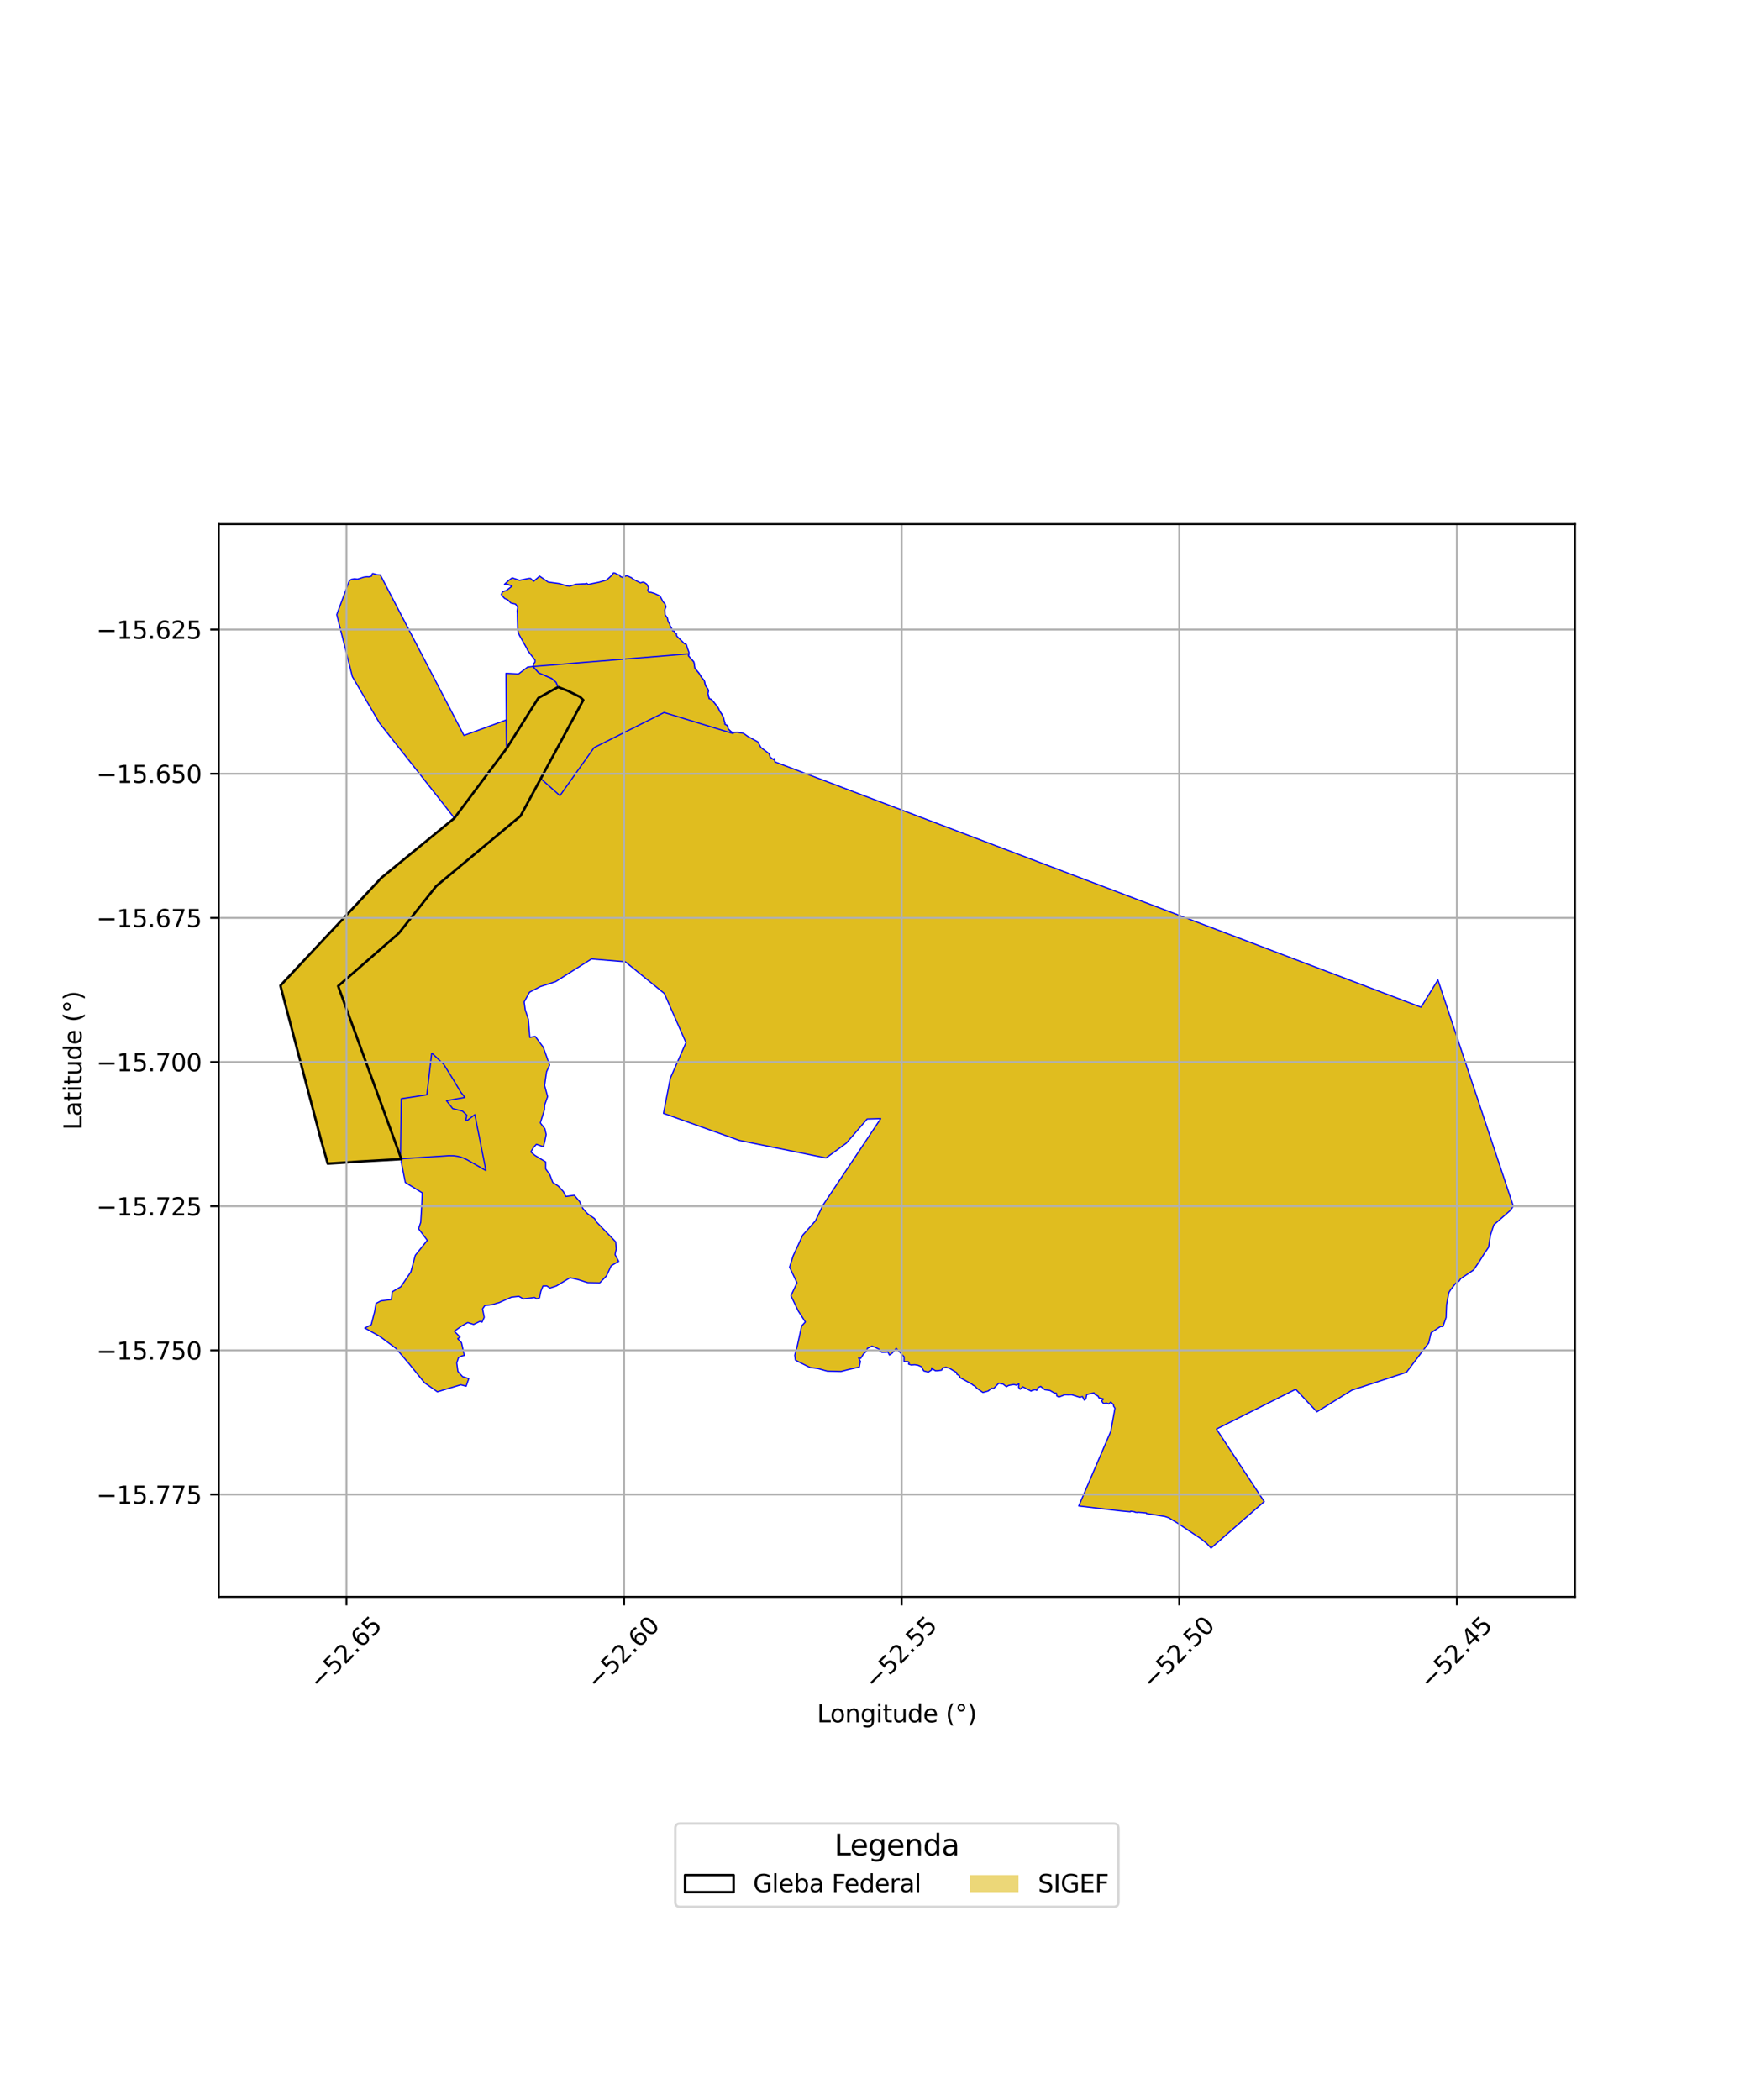 <?xml version="1.0" encoding="utf-8" standalone="no"?>
<!DOCTYPE svg PUBLIC "-//W3C//DTD SVG 1.1//EN"
  "http://www.w3.org/Graphics/SVG/1.1/DTD/svg11.dtd">
<svg xmlns:xlink="http://www.w3.org/1999/xlink" width="720pt" height="864pt" viewBox="0 0 720 864" xmlns="http://www.w3.org/2000/svg" version="1.1">
 <defs>
  <style type="text/css">*{stroke-linejoin: round; stroke-linecap: butt}</style>
 </defs>
 <g id="figure_1">
  <g id="patch_1">
   <path d="M 0 864 
L 720 864 
L 720 0 
L 0 0 
z
" style="fill: #ffffff"/>
  </g>
  <g id="axes_1">
   <g id="patch_2">
    <path d="M 90 656.996 
L 648 656.996 
L 648 215.644 
L 90 215.644 
z
" style="fill: #ffffff"/>
   </g>
   <g id="PatchCollection_1">
    <path d="M 153.228 235.91 
L 155.177 236.485 
L 156.487 236.564 
L 190.883 302.585 
L 208.333 296.199 
L 208.436 307.917 
L 186.951 336.597 
L 180.914 328.873 
L 156.224 297.61 
L 144.972 278.39 
L 138.558 252.88 
L 143.727 238.893 
L 144.62 238.348 
L 145.846 238.15 
L 147.119 238.289 
L 149.697 237.45 
L 151.038 237.291 
L 151.674 237.358 
L 152.851 237.039 
L 153.228 235.91 
" clip-path="url(#p301a722b97)" style="fill: #e0bd1f; stroke: #0000ff; stroke-width: 0.5"/>
    <path d="M 252.791 235.705 
L 254.48 236.54 
L 254.941 236.586 
L 255.192 237.193 
L 256.07 237.522 
L 257.95 236.835 
L 258.982 237.336 
L 259.73 237.656 
L 260.655 238.371 
L 263.505 239.822 
L 264.484 239.498 
L 265.045 239.623 
L 266.081 240.332 
L 266.92 241.932 
L 266.483 242.683 
L 266.897 243.664 
L 267.868 243.719 
L 269.268 244.153 
L 271.52 245.199 
L 272.405 246.839 
L 272.699 247.453 
L 273.619 248.471 
L 273.986 249.668 
L 273.495 250.92 
L 273.662 252.956 
L 274.562 254.189 
L 274.838 255.445 
L 275.066 256.029 
L 275.525 256.638 
L 275.681 257.362 
L 276.053 258.018 
L 276.641 259.126 
L 276.709 259.515 
L 277.463 259.714 
L 277.641 260.336 
L 278.357 260.797 
L 278.314 261.461 
L 278.62 261.902 
L 280.794 264.008 
L 281.511 264.769 
L 282.364 265.102 
L 282.936 266.969 
L 283.497 268.486 
L 283.442 269.166 
L 283.212 269.814 
L 284.517 271.271 
L 284.725 271.522 
L 285.456 272.36 
L 285.668 273.465 
L 285.869 274.938 
L 287.625 277.054 
L 288.599 278.693 
L 289.766 280.049 
L 290.034 281.295 
L 290.299 282.155 
L 291.258 283.582 
L 291.461 284.128 
L 291.231 285.337 
L 291.758 287.465 
L 292.602 287.717 
L 293.39 288.556 
L 294.641 290.127 
L 295.474 291.256 
L 296.123 292.665 
L 296.91 293.784 
L 297.424 294.794 
L 297.53 294.976 
L 297.838 295.973 
L 297.975 296.756 
L 298.219 297.203 
L 298.19 297.952 
L 299.098 298.456 
L 299.467 298.989 
L 299.614 299.909 
L 300.062 300.345 
L 301.321 301.412 
L 303.237 301.257 
L 305.842 301.689 
L 307.693 303 
L 311.825 305.258 
L 313.026 307.5 
L 313.88 308.154 
L 316.497 310.135 
L 316.827 311.478 
L 318.313 312.549 
L 318.557 312.076 
L 318.851 313.469 
L 584.661 414.387 
L 591.602 403.163 
L 622.636 496.292 
L 621.212 498.157 
L 614.619 503.901 
L 613.232 508.089 
L 612.459 513.139 
L 610.598 515.862 
L 608.661 518.998 
L 606.269 522.503 
L 600.967 526.079 
L 600.323 527.043 
L 598.924 527.952 
L 596.772 530.73 
L 596.103 531.789 
L 595.184 536.703 
L 594.95 542.094 
L 593.66 545.781 
L 592.641 545.76 
L 588.779 548.348 
L 587.809 552.541 
L 578.647 564.624 
L 556.168 571.978 
L 541.814 580.867 
L 533.092 571.592 
L 500.485 587.959 
L 520.138 617.806 
L 498.257 636.935 
L 496.559 635.093 
L 494.332 633.251 
L 491.836 631.572 
L 489.602 630.076 
L 486.99 628.338 
L 484.734 626.817 
L 481.147 624.641 
L 480.777 624.426 
L 479.297 623.935 
L 475.442 623.302 
L 472.027 622.788 
L 471.72 622.757 
L 471.624 622.463 
L 468.103 622.165 
L 468.038 622.288 
L 466.977 622.181 
L 466.925 622.03 
L 465.178 621.757 
L 465.042 622.009 
L 461.329 621.663 
L 443.831 619.605 
L 457.026 588.864 
L 458.729 579.364 
L 458.148 578.491 
L 458.088 577.876 
L 457 576.851 
L 456.159 577.614 
L 455.385 577.276 
L 453.957 577.402 
L 453.209 576.372 
L 454.002 575.586 
L 452.103 575.104 
L 451.814 574.399 
L 450.547 573.761 
L 450.101 573.067 
L 447.319 573.712 
L 447.118 573.832 
L 446.74 575.598 
L 446.083 576.038 
L 445.377 574.597 
L 444.224 574.88 
L 441.001 573.851 
L 439.351 573.863 
L 438.05 573.848 
L 435.662 574.794 
L 434.793 574.311 
L 434.681 573.243 
L 433.777 573.11 
L 432.021 572.082 
L 429.88 571.774 
L 428.283 570.507 
L 428.221 570.397 
L 427.114 570.868 
L 426.546 572.024 
L 425.891 571.744 
L 424.702 572.043 
L 424.221 572.319 
L 420.765 570.574 
L 420.735 570.644 
L 419.706 571.582 
L 419.078 570.769 
L 419.219 569.327 
L 418.158 569.89 
L 417.152 569.639 
L 415.77 569.847 
L 414.926 570.034 
L 414.063 570.531 
L 412.7 569.447 
L 410.885 569.121 
L 408.769 571.318 
L 407.987 571.166 
L 406.564 572.295 
L 404.398 572.893 
L 401.861 571.133 
L 401.224 570.373 
L 400.313 569.881 
L 400.028 569.59 
L 398.454 568.715 
L 396.847 567.818 
L 394.859 566.727 
L 394.823 566.596 
L 394.813 566.086 
L 393.662 565.372 
L 393.603 564.749 
L 390.707 562.978 
L 389.202 562.54 
L 387.822 562.832 
L 387.435 563.72 
L 385.832 563.948 
L 384.874 563.973 
L 383.643 563.194 
L 383.299 562.813 
L 383.292 563.612 
L 381.925 564.536 
L 380.081 564.031 
L 379.533 563.146 
L 379.19 562.354 
L 377.717 561.709 
L 376.394 561.49 
L 374.861 561.583 
L 373.837 561.254 
L 373.818 561.057 
L 374.053 560.674 
L 373.698 560.235 
L 371.941 560.172 
L 371.955 558.196 
L 368.726 554.743 
L 367.083 556.708 
L 365.943 557.502 
L 365.287 556.177 
L 364.803 556.346 
L 362.838 556.391 
L 361.76 555.652 
L 361.806 555.153 
L 359.894 554.244 
L 358.732 553.859 
L 356.863 554.766 
L 356.351 556.068 
L 355.276 557.063 
L 354.098 558.9 
L 353.241 558.649 
L 354.018 560.159 
L 353.813 560.979 
L 353.547 562.459 
L 348.664 563.577 
L 345.991 564.268 
L 340.373 564.123 
L 336.55 563.065 
L 333.326 562.655 
L 328.588 560.302 
L 327.267 559.576 
L 326.99 557.584 
L 327.943 554.158 
L 329.815 545.528 
L 331.356 543.893 
L 328.424 539.378 
L 325.416 533.091 
L 327.913 527.79 
L 324.853 521.332 
L 326.368 516.619 
L 330.241 508.206 
L 335.506 502.267 
L 338.613 495.808 
L 362.353 460.236 
L 356.767 460.392 
L 348.223 470.311 
L 339.863 476.424 
L 304.154 469.203 
L 272.98 458.065 
L 275.777 443.645 
L 282.225 428.971 
L 273.315 408.735 
L 257.256 395.703 
L 243.345 394.544 
L 228.605 403.869 
L 222.333 405.902 
L 217.858 408.219 
L 215.651 412.211 
L 216.088 415.431 
L 217.391 419.373 
L 217.97 426.809 
L 220.213 426.403 
L 223.535 430.89 
L 226.122 438.204 
L 224.859 440.967 
L 224.071 446.606 
L 225.3 451.165 
L 224.078 454.635 
L 224.008 456.585 
L 222.301 461.995 
L 224.183 464.405 
L 224.713 466.771 
L 224.171 469.451 
L 223.572 471.788 
L 220.707 470.795 
L 219.511 472.074 
L 218.399 473.93 
L 220.088 475.369 
L 224.512 478.065 
L 224.493 480.897 
L 226.2 483.272 
L 227.434 486.507 
L 229.712 487.983 
L 231.825 490.311 
L 232.79 492.266 
L 236.276 491.771 
L 238.463 494.342 
L 239.825 497.221 
L 241.68 499.316 
L 244.612 501.361 
L 245.472 502.798 
L 251.61 509.146 
L 253.312 510.937 
L 253.549 513.899 
L 253.046 516.168 
L 254.542 518.974 
L 251.461 520.762 
L 249.512 524.951 
L 246.752 527.828 
L 241.85 527.741 
L 237.855 526.466 
L 234.564 525.688 
L 228.928 529.075 
L 226.301 529.94 
L 224.981 529.074 
L 223.386 529.108 
L 222.535 531.242 
L 221.971 533.936 
L 220.847 534.396 
L 219.936 533.824 
L 215.322 534.392 
L 213.492 533.362 
L 210.432 533.693 
L 205.325 535.943 
L 204.373 536.195 
L 203.129 536.627 
L 201.244 536.97 
L 199.52 537.085 
L 198.525 538.516 
L 199.221 541.975 
L 198.322 543.973 
L 197.476 543.644 
L 194.867 544.9 
L 192.435 544.135 
L 189.712 545.697 
L 186.947 547.723 
L 189.294 550.128 
L 188.321 550.78 
L 189.857 552.402 
L 191.029 557.676 
L 190.208 557.824 
L 188.655 558.481 
L 187.918 560.755 
L 188.391 564.256 
L 190.305 566.39 
L 192.865 567.187 
L 191.776 570.317 
L 189.59 569.747 
L 186.243 570.736 
L 179.948 572.623 
L 174.634 568.892 
L 168.422 561.219 
L 162.911 554.766 
L 156.324 549.866 
L 150.098 546.401 
L 152.75 545.039 
L 154.144 539.581 
L 154.71 536.267 
L 156.728 535.21 
L 161.017 534.643 
L 161.384 531.475 
L 164.929 529.402 
L 169.031 523.318 
L 170.88 516.455 
L 175.803 510.301 
L 172.207 505.53 
L 173.093 502.904 
L 173.501 496.086 
L 173.742 490.778 
L 166.755 486.512 
L 165.126 478.234 
L 165.149 476.899 
L 139.121 405.7 
L 164.065 383.971 
L 179.479 364.565 
L 214.168 335.708 
L 239.981 288.019 
L 238.629 286.718 
L 233.526 284.193 
L 229.62 282.666 
L 228.797 280.71 
L 226.953 279.116 
L 221.668 276.84 
L 219.293 274.218 
L 219.583 273.067 
L 220.115 272.411 
L 220.143 271.626 
L 217.677 268.381 
L 217.016 267.462 
L 216.914 267.068 
L 214.202 262.258 
L 213.408 260.777 
L 213 259.144 
L 212.906 255.551 
L 212.853 253.023 
L 212.875 252.841 
L 212.764 251.372 
L 213.01 249.858 
L 212.139 248.561 
L 210.191 248.096 
L 208.899 246.776 
L 207.621 246.214 
L 206.64 245.147 
L 206.251 244.535 
L 206.612 243.895 
L 206.704 243.461 
L 208.32 242.961 
L 210.659 241.162 
L 208.681 240.334 
L 207.521 240.421 
L 209.333 238.757 
L 210.745 237.756 
L 213.74 238.739 
L 217.556 237.98 
L 218.28 237.971 
L 219.543 239.15 
L 221.141 237.816 
L 221.983 237.027 
L 225.549 239.489 
L 230.093 240.1 
L 233.268 241.032 
L 234.378 241.175 
L 236.953 240.36 
L 240.151 240.204 
L 240.673 240.224 
L 241.362 239.996 
L 242.037 240.47 
L 243.447 240.145 
L 246.406 239.555 
L 249.429 238.662 
L 249.919 238.324 
L 251.263 237.114 
L 251.969 236.477 
L 252.358 235.73 
L 252.791 235.705 
" clip-path="url(#p301a722b97)" style="fill: #e0bd1f; stroke: #0000ff; stroke-width: 0.5"/>
    <path d="M 219.293 274.218 
L 221.668 276.84 
L 226.953 279.116 
L 228.797 280.71 
L 229.62 282.666 
L 221.507 287.158 
L 208.436 307.917 
L 208.333 296.199 
L 208.232 284.365 
L 208.169 277.033 
L 213.336 277.286 
L 217.09 274.454 
L 219.293 274.218 
" clip-path="url(#p301a722b97)" style="fill: #e0bd1f; stroke: #0000ff; stroke-width: 0.5"/>
    <path d="M 229.62 282.666 
L 233.526 284.193 
L 238.629 286.718 
L 239.981 288.019 
L 222.567 320.419 
L 208.436 307.917 
L 221.507 287.158 
L 229.62 282.666 
" clip-path="url(#p301a722b97)" style="fill: #e0bd1f; stroke: #0000ff; stroke-width: 0.5"/>
    <path d="M 283.336 269.02 
L 283.212 269.814 
L 284.517 271.271 
L 284.725 271.522 
L 285.456 272.36 
L 285.668 273.465 
L 285.869 274.938 
L 287.625 277.054 
L 288.599 278.693 
L 289.766 280.049 
L 290.034 281.295 
L 290.299 282.155 
L 291.258 283.582 
L 291.461 284.128 
L 291.231 285.337 
L 291.758 287.465 
L 292.602 287.717 
L 293.39 288.556 
L 294.641 290.127 
L 295.474 291.256 
L 296.123 292.665 
L 296.91 293.784 
L 297.424 294.794 
L 297.53 294.976 
L 297.838 295.973 
L 297.975 296.756 
L 298.219 297.203 
L 298.19 297.952 
L 299.098 298.456 
L 299.467 298.989 
L 299.614 299.909 
L 300.062 300.345 
L 300.582 300.954 
L 301.321 301.412 
L 301.731 301.379 
L 301.602 301.805 
L 273.246 293.146 
L 244.408 307.608 
L 230.377 327.355 
L 222.567 320.419 
L 239.981 288.019 
L 238.629 286.718 
L 233.526 284.193 
L 229.62 282.666 
L 228.797 280.71 
L 226.953 279.116 
L 221.668 276.84 
L 219.293 274.218 
L 283.336 269.02 
" clip-path="url(#p301a722b97)" style="fill: #e0bd1f; stroke: #0000ff; stroke-width: 0.5"/>
    <path d="M 177.622 433.232 
L 182.541 437.853 
L 186.2 443.703 
L 189.604 449.394 
L 191.292 451.512 
L 183.698 452.861 
L 186.249 456.099 
L 190.243 457.122 
L 192.048 458.796 
L 191.669 460.782 
L 192.166 461.041 
L 195.365 458.586 
L 199.939 481.625 
L 192.122 477.134 
L 190.657 476.464 
L 189.453 476.037 
L 188.195 475.72 
L 186.776 475.523 
L 184.659 475.485 
L 164.777 476.785 
L 165.104 452.043 
L 175.626 450.438 
L 177.622 433.232 
" clip-path="url(#p301a722b97)" style="fill: #e0bd1f; stroke: #0000ff; stroke-width: 0.5"/>
    <path d="M 229.62 282.666 
L 233.526 284.193 
L 238.629 286.718 
L 239.981 288.019 
L 214.168 335.708 
L 179.479 364.565 
L 164.065 383.971 
L 139.121 405.7 
L 165.149 476.899 
L 148.151 477.877 
L 141.995 478.296 
L 134.841 478.752 
L 131.939 468.474 
L 115.364 405.504 
L 156.899 361.174 
L 186.951 336.597 
L 208.436 307.917 
L 221.507 287.158 
L 229.62 282.666 
" clip-path="url(#p301a722b97)" style="fill: #e0bd1f; stroke: #0000ff; stroke-width: 0.5"/>
   </g>
   <g id="PatchCollection_2">
    <path d="M 229.62 282.666 
L 233.526 284.193 
L 238.629 286.718 
L 239.981 288.019 
L 214.168 335.708 
L 179.479 364.565 
L 164.065 383.971 
L 139.121 405.7 
L 165.149 476.899 
L 148.151 477.877 
L 141.995 478.296 
L 134.841 478.752 
L 131.939 468.474 
L 115.364 405.504 
L 156.899 361.174 
L 186.951 336.597 
L 208.436 307.917 
L 221.507 287.158 
L 229.62 282.666 
" clip-path="url(#p301a722b97)" style="fill: none; stroke: #000000"/>
   </g>
   <g id="matplotlib.axis_1">
    <g id="xtick_1">
     <g id="line2d_1">
      <path d="M 142.554 656.996 
L 142.554 215.644 
" clip-path="url(#p301a722b97)" style="fill: none; stroke: #b0b0b0; stroke-width: 0.8; stroke-linecap: square"/>
     </g>
     <g id="line2d_2">
      <defs>
       <path id="m4c940baf42" d="M 0 0 
L 0 3.5 
" style="stroke: #000000; stroke-width: 0.8"/>
      </defs>
      <g>
       <use xlink:href="#m4c940baf42" x="142.554" y="656.996" style="stroke: #000000; stroke-width: 0.8"/>
      </g>
     </g>
     <g id="text_1">
      <!-- −52.65 -->
      <g transform="translate(131.421 695.538) rotate(-45) scale(0.1 -0.1)">
       <defs>
        <path id="DejaVuSans-2212" d="M 678 2272 
L 4684 2272 
L 4684 1741 
L 678 1741 
L 678 2272 
z
" transform="scale(0.016)"/>
        <path id="DejaVuSans-35" d="M 691 4666 
L 3169 4666 
L 3169 4134 
L 1269 4134 
L 1269 2991 
Q 1406 3038 1543 3061 
Q 1681 3084 1819 3084 
Q 2600 3084 3056 2656 
Q 3513 2228 3513 1497 
Q 3513 744 3044 326 
Q 2575 -91 1722 -91 
Q 1428 -91 1123 -41 
Q 819 9 494 109 
L 494 744 
Q 775 591 1075 516 
Q 1375 441 1709 441 
Q 2250 441 2565 725 
Q 2881 1009 2881 1497 
Q 2881 1984 2565 2268 
Q 2250 2553 1709 2553 
Q 1456 2553 1204 2497 
Q 953 2441 691 2322 
L 691 4666 
z
" transform="scale(0.016)"/>
        <path id="DejaVuSans-32" d="M 1228 531 
L 3431 531 
L 3431 0 
L 469 0 
L 469 531 
Q 828 903 1448 1529 
Q 2069 2156 2228 2338 
Q 2531 2678 2651 2914 
Q 2772 3150 2772 3378 
Q 2772 3750 2511 3984 
Q 2250 4219 1831 4219 
Q 1534 4219 1204 4116 
Q 875 4013 500 3803 
L 500 4441 
Q 881 4594 1212 4672 
Q 1544 4750 1819 4750 
Q 2544 4750 2975 4387 
Q 3406 4025 3406 3419 
Q 3406 3131 3298 2873 
Q 3191 2616 2906 2266 
Q 2828 2175 2409 1742 
Q 1991 1309 1228 531 
z
" transform="scale(0.016)"/>
        <path id="DejaVuSans-2e" d="M 684 794 
L 1344 794 
L 1344 0 
L 684 0 
L 684 794 
z
" transform="scale(0.016)"/>
        <path id="DejaVuSans-36" d="M 2113 2584 
Q 1688 2584 1439 2293 
Q 1191 2003 1191 1497 
Q 1191 994 1439 701 
Q 1688 409 2113 409 
Q 2538 409 2786 701 
Q 3034 994 3034 1497 
Q 3034 2003 2786 2293 
Q 2538 2584 2113 2584 
z
M 3366 4563 
L 3366 3988 
Q 3128 4100 2886 4159 
Q 2644 4219 2406 4219 
Q 1781 4219 1451 3797 
Q 1122 3375 1075 2522 
Q 1259 2794 1537 2939 
Q 1816 3084 2150 3084 
Q 2853 3084 3261 2657 
Q 3669 2231 3669 1497 
Q 3669 778 3244 343 
Q 2819 -91 2113 -91 
Q 1303 -91 875 529 
Q 447 1150 447 2328 
Q 447 3434 972 4092 
Q 1497 4750 2381 4750 
Q 2619 4750 2861 4703 
Q 3103 4656 3366 4563 
z
" transform="scale(0.016)"/>
       </defs>
       <use xlink:href="#DejaVuSans-2212"/>
       <use xlink:href="#DejaVuSans-35" transform="translate(83.789 0)"/>
       <use xlink:href="#DejaVuSans-32" transform="translate(147.412 0)"/>
       <use xlink:href="#DejaVuSans-2e" transform="translate(211.035 0)"/>
       <use xlink:href="#DejaVuSans-36" transform="translate(242.822 0)"/>
       <use xlink:href="#DejaVuSans-35" transform="translate(306.445 0)"/>
      </g>
     </g>
    </g>
    <g id="xtick_2">
     <g id="line2d_3">
      <path d="M 256.766 656.996 
L 256.766 215.644 
" clip-path="url(#p301a722b97)" style="fill: none; stroke: #b0b0b0; stroke-width: 0.8; stroke-linecap: square"/>
     </g>
     <g id="line2d_4">
      <g>
       <use xlink:href="#m4c940baf42" x="256.766" y="656.996" style="stroke: #000000; stroke-width: 0.8"/>
      </g>
     </g>
     <g id="text_2">
      <!-- −52.60 -->
      <g transform="translate(245.633 695.538) rotate(-45) scale(0.1 -0.1)">
       <defs>
        <path id="DejaVuSans-30" d="M 2034 4250 
Q 1547 4250 1301 3770 
Q 1056 3291 1056 2328 
Q 1056 1369 1301 889 
Q 1547 409 2034 409 
Q 2525 409 2770 889 
Q 3016 1369 3016 2328 
Q 3016 3291 2770 3770 
Q 2525 4250 2034 4250 
z
M 2034 4750 
Q 2819 4750 3233 4129 
Q 3647 3509 3647 2328 
Q 3647 1150 3233 529 
Q 2819 -91 2034 -91 
Q 1250 -91 836 529 
Q 422 1150 422 2328 
Q 422 3509 836 4129 
Q 1250 4750 2034 4750 
z
" transform="scale(0.016)"/>
       </defs>
       <use xlink:href="#DejaVuSans-2212"/>
       <use xlink:href="#DejaVuSans-35" transform="translate(83.789 0)"/>
       <use xlink:href="#DejaVuSans-32" transform="translate(147.412 0)"/>
       <use xlink:href="#DejaVuSans-2e" transform="translate(211.035 0)"/>
       <use xlink:href="#DejaVuSans-36" transform="translate(242.822 0)"/>
       <use xlink:href="#DejaVuSans-30" transform="translate(306.445 0)"/>
      </g>
     </g>
    </g>
    <g id="xtick_3">
     <g id="line2d_5">
      <path d="M 370.978 656.996 
L 370.978 215.644 
" clip-path="url(#p301a722b97)" style="fill: none; stroke: #b0b0b0; stroke-width: 0.8; stroke-linecap: square"/>
     </g>
     <g id="line2d_6">
      <g>
       <use xlink:href="#m4c940baf42" x="370.978" y="656.996" style="stroke: #000000; stroke-width: 0.8"/>
      </g>
     </g>
     <g id="text_3">
      <!-- −52.55 -->
      <g transform="translate(359.845 695.538) rotate(-45) scale(0.1 -0.1)">
       <use xlink:href="#DejaVuSans-2212"/>
       <use xlink:href="#DejaVuSans-35" transform="translate(83.789 0)"/>
       <use xlink:href="#DejaVuSans-32" transform="translate(147.412 0)"/>
       <use xlink:href="#DejaVuSans-2e" transform="translate(211.035 0)"/>
       <use xlink:href="#DejaVuSans-35" transform="translate(242.822 0)"/>
       <use xlink:href="#DejaVuSans-35" transform="translate(306.445 0)"/>
      </g>
     </g>
    </g>
    <g id="xtick_4">
     <g id="line2d_7">
      <path d="M 485.19 656.996 
L 485.19 215.644 
" clip-path="url(#p301a722b97)" style="fill: none; stroke: #b0b0b0; stroke-width: 0.8; stroke-linecap: square"/>
     </g>
     <g id="line2d_8">
      <g>
       <use xlink:href="#m4c940baf42" x="485.19" y="656.996" style="stroke: #000000; stroke-width: 0.8"/>
      </g>
     </g>
     <g id="text_4">
      <!-- −52.50 -->
      <g transform="translate(474.057 695.538) rotate(-45) scale(0.1 -0.1)">
       <use xlink:href="#DejaVuSans-2212"/>
       <use xlink:href="#DejaVuSans-35" transform="translate(83.789 0)"/>
       <use xlink:href="#DejaVuSans-32" transform="translate(147.412 0)"/>
       <use xlink:href="#DejaVuSans-2e" transform="translate(211.035 0)"/>
       <use xlink:href="#DejaVuSans-35" transform="translate(242.822 0)"/>
       <use xlink:href="#DejaVuSans-30" transform="translate(306.445 0)"/>
      </g>
     </g>
    </g>
    <g id="xtick_5">
     <g id="line2d_9">
      <path d="M 599.402 656.996 
L 599.402 215.644 
" clip-path="url(#p301a722b97)" style="fill: none; stroke: #b0b0b0; stroke-width: 0.8; stroke-linecap: square"/>
     </g>
     <g id="line2d_10">
      <g>
       <use xlink:href="#m4c940baf42" x="599.402" y="656.996" style="stroke: #000000; stroke-width: 0.8"/>
      </g>
     </g>
     <g id="text_5">
      <!-- −52.45 -->
      <g transform="translate(588.269 695.538) rotate(-45) scale(0.1 -0.1)">
       <defs>
        <path id="DejaVuSans-34" d="M 2419 4116 
L 825 1625 
L 2419 1625 
L 2419 4116 
z
M 2253 4666 
L 3047 4666 
L 3047 1625 
L 3713 1625 
L 3713 1100 
L 3047 1100 
L 3047 0 
L 2419 0 
L 2419 1100 
L 313 1100 
L 313 1709 
L 2253 4666 
z
" transform="scale(0.016)"/>
       </defs>
       <use xlink:href="#DejaVuSans-2212"/>
       <use xlink:href="#DejaVuSans-35" transform="translate(83.789 0)"/>
       <use xlink:href="#DejaVuSans-32" transform="translate(147.412 0)"/>
       <use xlink:href="#DejaVuSans-2e" transform="translate(211.035 0)"/>
       <use xlink:href="#DejaVuSans-34" transform="translate(242.822 0)"/>
       <use xlink:href="#DejaVuSans-35" transform="translate(306.445 0)"/>
      </g>
     </g>
    </g>
    <g id="text_6">
     <!-- Longitude (°) -->
     <g transform="translate(336.14 708.607) scale(0.1 -0.1)">
      <defs>
       <path id="DejaVuSans-4c" d="M 628 4666 
L 1259 4666 
L 1259 531 
L 3531 531 
L 3531 0 
L 628 0 
L 628 4666 
z
" transform="scale(0.016)"/>
       <path id="DejaVuSans-6f" d="M 1959 3097 
Q 1497 3097 1228 2736 
Q 959 2375 959 1747 
Q 959 1119 1226 758 
Q 1494 397 1959 397 
Q 2419 397 2687 759 
Q 2956 1122 2956 1747 
Q 2956 2369 2687 2733 
Q 2419 3097 1959 3097 
z
M 1959 3584 
Q 2709 3584 3137 3096 
Q 3566 2609 3566 1747 
Q 3566 888 3137 398 
Q 2709 -91 1959 -91 
Q 1206 -91 779 398 
Q 353 888 353 1747 
Q 353 2609 779 3096 
Q 1206 3584 1959 3584 
z
" transform="scale(0.016)"/>
       <path id="DejaVuSans-6e" d="M 3513 2113 
L 3513 0 
L 2938 0 
L 2938 2094 
Q 2938 2591 2744 2837 
Q 2550 3084 2163 3084 
Q 1697 3084 1428 2787 
Q 1159 2491 1159 1978 
L 1159 0 
L 581 0 
L 581 3500 
L 1159 3500 
L 1159 2956 
Q 1366 3272 1645 3428 
Q 1925 3584 2291 3584 
Q 2894 3584 3203 3211 
Q 3513 2838 3513 2113 
z
" transform="scale(0.016)"/>
       <path id="DejaVuSans-67" d="M 2906 1791 
Q 2906 2416 2648 2759 
Q 2391 3103 1925 3103 
Q 1463 3103 1205 2759 
Q 947 2416 947 1791 
Q 947 1169 1205 825 
Q 1463 481 1925 481 
Q 2391 481 2648 825 
Q 2906 1169 2906 1791 
z
M 3481 434 
Q 3481 -459 3084 -895 
Q 2688 -1331 1869 -1331 
Q 1566 -1331 1297 -1286 
Q 1028 -1241 775 -1147 
L 775 -588 
Q 1028 -725 1275 -790 
Q 1522 -856 1778 -856 
Q 2344 -856 2625 -561 
Q 2906 -266 2906 331 
L 2906 616 
Q 2728 306 2450 153 
Q 2172 0 1784 0 
Q 1141 0 747 490 
Q 353 981 353 1791 
Q 353 2603 747 3093 
Q 1141 3584 1784 3584 
Q 2172 3584 2450 3431 
Q 2728 3278 2906 2969 
L 2906 3500 
L 3481 3500 
L 3481 434 
z
" transform="scale(0.016)"/>
       <path id="DejaVuSans-69" d="M 603 3500 
L 1178 3500 
L 1178 0 
L 603 0 
L 603 3500 
z
M 603 4863 
L 1178 4863 
L 1178 4134 
L 603 4134 
L 603 4863 
z
" transform="scale(0.016)"/>
       <path id="DejaVuSans-74" d="M 1172 4494 
L 1172 3500 
L 2356 3500 
L 2356 3053 
L 1172 3053 
L 1172 1153 
Q 1172 725 1289 603 
Q 1406 481 1766 481 
L 2356 481 
L 2356 0 
L 1766 0 
Q 1100 0 847 248 
Q 594 497 594 1153 
L 594 3053 
L 172 3053 
L 172 3500 
L 594 3500 
L 594 4494 
L 1172 4494 
z
" transform="scale(0.016)"/>
       <path id="DejaVuSans-75" d="M 544 1381 
L 544 3500 
L 1119 3500 
L 1119 1403 
Q 1119 906 1312 657 
Q 1506 409 1894 409 
Q 2359 409 2629 706 
Q 2900 1003 2900 1516 
L 2900 3500 
L 3475 3500 
L 3475 0 
L 2900 0 
L 2900 538 
Q 2691 219 2414 64 
Q 2138 -91 1772 -91 
Q 1169 -91 856 284 
Q 544 659 544 1381 
z
M 1991 3584 
L 1991 3584 
z
" transform="scale(0.016)"/>
       <path id="DejaVuSans-64" d="M 2906 2969 
L 2906 4863 
L 3481 4863 
L 3481 0 
L 2906 0 
L 2906 525 
Q 2725 213 2448 61 
Q 2172 -91 1784 -91 
Q 1150 -91 751 415 
Q 353 922 353 1747 
Q 353 2572 751 3078 
Q 1150 3584 1784 3584 
Q 2172 3584 2448 3432 
Q 2725 3281 2906 2969 
z
M 947 1747 
Q 947 1113 1208 752 
Q 1469 391 1925 391 
Q 2381 391 2643 752 
Q 2906 1113 2906 1747 
Q 2906 2381 2643 2742 
Q 2381 3103 1925 3103 
Q 1469 3103 1208 2742 
Q 947 2381 947 1747 
z
" transform="scale(0.016)"/>
       <path id="DejaVuSans-65" d="M 3597 1894 
L 3597 1613 
L 953 1613 
Q 991 1019 1311 708 
Q 1631 397 2203 397 
Q 2534 397 2845 478 
Q 3156 559 3463 722 
L 3463 178 
Q 3153 47 2828 -22 
Q 2503 -91 2169 -91 
Q 1331 -91 842 396 
Q 353 884 353 1716 
Q 353 2575 817 3079 
Q 1281 3584 2069 3584 
Q 2775 3584 3186 3129 
Q 3597 2675 3597 1894 
z
M 3022 2063 
Q 3016 2534 2758 2815 
Q 2500 3097 2075 3097 
Q 1594 3097 1305 2825 
Q 1016 2553 972 2059 
L 3022 2063 
z
" transform="scale(0.016)"/>
       <path id="DejaVuSans-20" transform="scale(0.016)"/>
       <path id="DejaVuSans-28" d="M 1984 4856 
Q 1566 4138 1362 3434 
Q 1159 2731 1159 2009 
Q 1159 1288 1364 580 
Q 1569 -128 1984 -844 
L 1484 -844 
Q 1016 -109 783 600 
Q 550 1309 550 2009 
Q 550 2706 781 3412 
Q 1013 4119 1484 4856 
L 1984 4856 
z
" transform="scale(0.016)"/>
       <path id="DejaVuSans-b0" d="M 1600 4347 
Q 1350 4347 1178 4173 
Q 1006 4000 1006 3750 
Q 1006 3503 1178 3333 
Q 1350 3163 1600 3163 
Q 1850 3163 2022 3333 
Q 2194 3503 2194 3750 
Q 2194 3997 2020 4172 
Q 1847 4347 1600 4347 
z
M 1600 4750 
Q 1800 4750 1984 4673 
Q 2169 4597 2303 4453 
Q 2447 4313 2519 4134 
Q 2591 3956 2591 3750 
Q 2591 3338 2302 3052 
Q 2013 2766 1594 2766 
Q 1172 2766 890 3047 
Q 609 3328 609 3750 
Q 609 4169 896 4459 
Q 1184 4750 1600 4750 
z
" transform="scale(0.016)"/>
       <path id="DejaVuSans-29" d="M 513 4856 
L 1013 4856 
Q 1481 4119 1714 3412 
Q 1947 2706 1947 2009 
Q 1947 1309 1714 600 
Q 1481 -109 1013 -844 
L 513 -844 
Q 928 -128 1133 580 
Q 1338 1288 1338 2009 
Q 1338 2731 1133 3434 
Q 928 4138 513 4856 
z
" transform="scale(0.016)"/>
      </defs>
      <use xlink:href="#DejaVuSans-4c"/>
      <use xlink:href="#DejaVuSans-6f" transform="translate(53.963 0)"/>
      <use xlink:href="#DejaVuSans-6e" transform="translate(115.145 0)"/>
      <use xlink:href="#DejaVuSans-67" transform="translate(178.523 0)"/>
      <use xlink:href="#DejaVuSans-69" transform="translate(242 0)"/>
      <use xlink:href="#DejaVuSans-74" transform="translate(269.783 0)"/>
      <use xlink:href="#DejaVuSans-75" transform="translate(308.992 0)"/>
      <use xlink:href="#DejaVuSans-64" transform="translate(372.371 0)"/>
      <use xlink:href="#DejaVuSans-65" transform="translate(435.848 0)"/>
      <use xlink:href="#DejaVuSans-20" transform="translate(497.371 0)"/>
      <use xlink:href="#DejaVuSans-28" transform="translate(529.158 0)"/>
      <use xlink:href="#DejaVuSans-b0" transform="translate(568.172 0)"/>
      <use xlink:href="#DejaVuSans-29" transform="translate(618.172 0)"/>
     </g>
    </g>
   </g>
   <g id="matplotlib.axis_2">
    <g id="ytick_1">
     <g id="line2d_11">
      <path d="M 90 614.89 
L 648 614.89 
" clip-path="url(#p301a722b97)" style="fill: none; stroke: #b0b0b0; stroke-width: 0.8; stroke-linecap: square"/>
     </g>
     <g id="line2d_12">
      <defs>
       <path id="m5664f923d0" d="M 0 0 
L -3.5 0 
" style="stroke: #000000; stroke-width: 0.8"/>
      </defs>
      <g>
       <use xlink:href="#m5664f923d0" x="90" y="614.89" style="stroke: #000000; stroke-width: 0.8"/>
      </g>
     </g>
     <g id="text_7">
      <!-- −15.775 -->
      <g transform="translate(39.63 618.69) scale(0.1 -0.1)">
       <defs>
        <path id="DejaVuSans-31" d="M 794 531 
L 1825 531 
L 1825 4091 
L 703 3866 
L 703 4441 
L 1819 4666 
L 2450 4666 
L 2450 531 
L 3481 531 
L 3481 0 
L 794 0 
L 794 531 
z
" transform="scale(0.016)"/>
        <path id="DejaVuSans-37" d="M 525 4666 
L 3525 4666 
L 3525 4397 
L 1831 0 
L 1172 0 
L 2766 4134 
L 525 4134 
L 525 4666 
z
" transform="scale(0.016)"/>
       </defs>
       <use xlink:href="#DejaVuSans-2212"/>
       <use xlink:href="#DejaVuSans-31" transform="translate(83.789 0)"/>
       <use xlink:href="#DejaVuSans-35" transform="translate(147.412 0)"/>
       <use xlink:href="#DejaVuSans-2e" transform="translate(211.035 0)"/>
       <use xlink:href="#DejaVuSans-37" transform="translate(242.822 0)"/>
       <use xlink:href="#DejaVuSans-37" transform="translate(306.445 0)"/>
       <use xlink:href="#DejaVuSans-35" transform="translate(370.068 0)"/>
      </g>
     </g>
    </g>
    <g id="ytick_2">
     <g id="line2d_13">
      <path d="M 90 555.578 
L 648 555.578 
" clip-path="url(#p301a722b97)" style="fill: none; stroke: #b0b0b0; stroke-width: 0.8; stroke-linecap: square"/>
     </g>
     <g id="line2d_14">
      <g>
       <use xlink:href="#m5664f923d0" x="90" y="555.578" style="stroke: #000000; stroke-width: 0.8"/>
      </g>
     </g>
     <g id="text_8">
      <!-- −15.750 -->
      <g transform="translate(39.63 559.377) scale(0.1 -0.1)">
       <use xlink:href="#DejaVuSans-2212"/>
       <use xlink:href="#DejaVuSans-31" transform="translate(83.789 0)"/>
       <use xlink:href="#DejaVuSans-35" transform="translate(147.412 0)"/>
       <use xlink:href="#DejaVuSans-2e" transform="translate(211.035 0)"/>
       <use xlink:href="#DejaVuSans-37" transform="translate(242.822 0)"/>
       <use xlink:href="#DejaVuSans-35" transform="translate(306.445 0)"/>
       <use xlink:href="#DejaVuSans-30" transform="translate(370.068 0)"/>
      </g>
     </g>
    </g>
    <g id="ytick_3">
     <g id="line2d_15">
      <path d="M 90 496.266 
L 648 496.266 
" clip-path="url(#p301a722b97)" style="fill: none; stroke: #b0b0b0; stroke-width: 0.8; stroke-linecap: square"/>
     </g>
     <g id="line2d_16">
      <g>
       <use xlink:href="#m5664f923d0" x="90" y="496.266" style="stroke: #000000; stroke-width: 0.8"/>
      </g>
     </g>
     <g id="text_9">
      <!-- −15.725 -->
      <g transform="translate(39.63 500.065) scale(0.1 -0.1)">
       <use xlink:href="#DejaVuSans-2212"/>
       <use xlink:href="#DejaVuSans-31" transform="translate(83.789 0)"/>
       <use xlink:href="#DejaVuSans-35" transform="translate(147.412 0)"/>
       <use xlink:href="#DejaVuSans-2e" transform="translate(211.035 0)"/>
       <use xlink:href="#DejaVuSans-37" transform="translate(242.822 0)"/>
       <use xlink:href="#DejaVuSans-32" transform="translate(306.445 0)"/>
       <use xlink:href="#DejaVuSans-35" transform="translate(370.068 0)"/>
      </g>
     </g>
    </g>
    <g id="ytick_4">
     <g id="line2d_17">
      <path d="M 90 436.954 
L 648 436.954 
" clip-path="url(#p301a722b97)" style="fill: none; stroke: #b0b0b0; stroke-width: 0.8; stroke-linecap: square"/>
     </g>
     <g id="line2d_18">
      <g>
       <use xlink:href="#m5664f923d0" x="90" y="436.954" style="stroke: #000000; stroke-width: 0.8"/>
      </g>
     </g>
     <g id="text_10">
      <!-- −15.700 -->
      <g transform="translate(39.63 440.753) scale(0.1 -0.1)">
       <use xlink:href="#DejaVuSans-2212"/>
       <use xlink:href="#DejaVuSans-31" transform="translate(83.789 0)"/>
       <use xlink:href="#DejaVuSans-35" transform="translate(147.412 0)"/>
       <use xlink:href="#DejaVuSans-2e" transform="translate(211.035 0)"/>
       <use xlink:href="#DejaVuSans-37" transform="translate(242.822 0)"/>
       <use xlink:href="#DejaVuSans-30" transform="translate(306.445 0)"/>
       <use xlink:href="#DejaVuSans-30" transform="translate(370.068 0)"/>
      </g>
     </g>
    </g>
    <g id="ytick_5">
     <g id="line2d_19">
      <path d="M 90 377.641 
L 648 377.641 
" clip-path="url(#p301a722b97)" style="fill: none; stroke: #b0b0b0; stroke-width: 0.8; stroke-linecap: square"/>
     </g>
     <g id="line2d_20">
      <g>
       <use xlink:href="#m5664f923d0" x="90" y="377.641" style="stroke: #000000; stroke-width: 0.8"/>
      </g>
     </g>
     <g id="text_11">
      <!-- −15.675 -->
      <g transform="translate(39.63 381.441) scale(0.1 -0.1)">
       <use xlink:href="#DejaVuSans-2212"/>
       <use xlink:href="#DejaVuSans-31" transform="translate(83.789 0)"/>
       <use xlink:href="#DejaVuSans-35" transform="translate(147.412 0)"/>
       <use xlink:href="#DejaVuSans-2e" transform="translate(211.035 0)"/>
       <use xlink:href="#DejaVuSans-36" transform="translate(242.822 0)"/>
       <use xlink:href="#DejaVuSans-37" transform="translate(306.445 0)"/>
       <use xlink:href="#DejaVuSans-35" transform="translate(370.068 0)"/>
      </g>
     </g>
    </g>
    <g id="ytick_6">
     <g id="line2d_21">
      <path d="M 90 318.329 
L 648 318.329 
" clip-path="url(#p301a722b97)" style="fill: none; stroke: #b0b0b0; stroke-width: 0.8; stroke-linecap: square"/>
     </g>
     <g id="line2d_22">
      <g>
       <use xlink:href="#m5664f923d0" x="90" y="318.329" style="stroke: #000000; stroke-width: 0.8"/>
      </g>
     </g>
     <g id="text_12">
      <!-- −15.650 -->
      <g transform="translate(39.63 322.128) scale(0.1 -0.1)">
       <use xlink:href="#DejaVuSans-2212"/>
       <use xlink:href="#DejaVuSans-31" transform="translate(83.789 0)"/>
       <use xlink:href="#DejaVuSans-35" transform="translate(147.412 0)"/>
       <use xlink:href="#DejaVuSans-2e" transform="translate(211.035 0)"/>
       <use xlink:href="#DejaVuSans-36" transform="translate(242.822 0)"/>
       <use xlink:href="#DejaVuSans-35" transform="translate(306.445 0)"/>
       <use xlink:href="#DejaVuSans-30" transform="translate(370.068 0)"/>
      </g>
     </g>
    </g>
    <g id="ytick_7">
     <g id="line2d_23">
      <path d="M 90 259.017 
L 648 259.017 
" clip-path="url(#p301a722b97)" style="fill: none; stroke: #b0b0b0; stroke-width: 0.8; stroke-linecap: square"/>
     </g>
     <g id="line2d_24">
      <g>
       <use xlink:href="#m5664f923d0" x="90" y="259.017" style="stroke: #000000; stroke-width: 0.8"/>
      </g>
     </g>
     <g id="text_13">
      <!-- −15.625 -->
      <g transform="translate(39.63 262.816) scale(0.1 -0.1)">
       <use xlink:href="#DejaVuSans-2212"/>
       <use xlink:href="#DejaVuSans-31" transform="translate(83.789 0)"/>
       <use xlink:href="#DejaVuSans-35" transform="translate(147.412 0)"/>
       <use xlink:href="#DejaVuSans-2e" transform="translate(211.035 0)"/>
       <use xlink:href="#DejaVuSans-36" transform="translate(242.822 0)"/>
       <use xlink:href="#DejaVuSans-32" transform="translate(306.445 0)"/>
       <use xlink:href="#DejaVuSans-35" transform="translate(370.068 0)"/>
      </g>
     </g>
    </g>
    <g id="text_14">
     <!-- Latitude (°) -->
     <g transform="translate(33.55 464.89) rotate(-90) scale(0.1 -0.1)">
      <defs>
       <path id="DejaVuSans-61" d="M 2194 1759 
Q 1497 1759 1228 1600 
Q 959 1441 959 1056 
Q 959 750 1161 570 
Q 1363 391 1709 391 
Q 2188 391 2477 730 
Q 2766 1069 2766 1631 
L 2766 1759 
L 2194 1759 
z
M 3341 1997 
L 3341 0 
L 2766 0 
L 2766 531 
Q 2569 213 2275 61 
Q 1981 -91 1556 -91 
Q 1019 -91 701 211 
Q 384 513 384 1019 
Q 384 1609 779 1909 
Q 1175 2209 1959 2209 
L 2766 2209 
L 2766 2266 
Q 2766 2663 2505 2880 
Q 2244 3097 1772 3097 
Q 1472 3097 1187 3025 
Q 903 2953 641 2809 
L 641 3341 
Q 956 3463 1253 3523 
Q 1550 3584 1831 3584 
Q 2591 3584 2966 3190 
Q 3341 2797 3341 1997 
z
" transform="scale(0.016)"/>
      </defs>
      <use xlink:href="#DejaVuSans-4c"/>
      <use xlink:href="#DejaVuSans-61" transform="translate(55.713 0)"/>
      <use xlink:href="#DejaVuSans-74" transform="translate(116.992 0)"/>
      <use xlink:href="#DejaVuSans-69" transform="translate(156.201 0)"/>
      <use xlink:href="#DejaVuSans-74" transform="translate(183.984 0)"/>
      <use xlink:href="#DejaVuSans-75" transform="translate(223.193 0)"/>
      <use xlink:href="#DejaVuSans-64" transform="translate(286.572 0)"/>
      <use xlink:href="#DejaVuSans-65" transform="translate(350.049 0)"/>
      <use xlink:href="#DejaVuSans-20" transform="translate(411.572 0)"/>
      <use xlink:href="#DejaVuSans-28" transform="translate(443.359 0)"/>
      <use xlink:href="#DejaVuSans-b0" transform="translate(482.373 0)"/>
      <use xlink:href="#DejaVuSans-29" transform="translate(532.373 0)"/>
     </g>
    </g>
   </g>
   <g id="patch_3">
    <path d="M 90 656.996 
L 90 215.644 
" style="fill: none; stroke: #000000; stroke-width: 0.8; stroke-linejoin: miter; stroke-linecap: square"/>
   </g>
   <g id="patch_4">
    <path d="M 648 656.996 
L 648 215.644 
" style="fill: none; stroke: #000000; stroke-width: 0.8; stroke-linejoin: miter; stroke-linecap: square"/>
   </g>
   <g id="patch_5">
    <path d="M 90 656.996 
L 648 656.996 
" style="fill: none; stroke: #000000; stroke-width: 0.8; stroke-linejoin: miter; stroke-linecap: square"/>
   </g>
   <g id="patch_6">
    <path d="M 90 215.644 
L 648 215.644 
" style="fill: none; stroke: #000000; stroke-width: 0.8; stroke-linejoin: miter; stroke-linecap: square"/>
   </g>
   <g id="legend_1">
    <g id="patch_7">
     <path d="M 279.837 784.559 
L 458.163 784.559 
Q 460.163 784.559 460.163 782.559 
L 460.163 752.267 
Q 460.163 750.267 458.163 750.267 
L 279.837 750.267 
Q 277.837 750.267 277.837 752.267 
L 277.837 782.559 
Q 277.837 784.559 279.837 784.559 
z
" style="fill: #ffffff; opacity: 0.8; stroke: #cccccc; stroke-linejoin: miter"/>
    </g>
    <g id="text_15">
     <!-- Legenda -->
     <g transform="translate(343.281 763.385) scale(0.12 -0.12)">
      <use xlink:href="#DejaVuSans-4c"/>
      <use xlink:href="#DejaVuSans-65" transform="translate(53.963 0)"/>
      <use xlink:href="#DejaVuSans-67" transform="translate(115.486 0)"/>
      <use xlink:href="#DejaVuSans-65" transform="translate(178.963 0)"/>
      <use xlink:href="#DejaVuSans-6e" transform="translate(240.486 0)"/>
      <use xlink:href="#DejaVuSans-64" transform="translate(303.865 0)"/>
      <use xlink:href="#DejaVuSans-61" transform="translate(367.342 0)"/>
     </g>
    </g>
    <g id="patch_8">
     <path d="M 281.837 778.479 
L 301.837 778.479 
L 301.837 771.479 
L 281.837 771.479 
L 281.837 778.479 
z
" style="fill: none; stroke: #000000; stroke-linejoin: miter"/>
    </g>
    <g id="text_16">
     <!-- Gleba Federal -->
     <g transform="translate(309.837 778.479) scale(0.1 -0.1)">
      <defs>
       <path id="DejaVuSans-47" d="M 3809 666 
L 3809 1919 
L 2778 1919 
L 2778 2438 
L 4434 2438 
L 4434 434 
Q 4069 175 3628 42 
Q 3188 -91 2688 -91 
Q 1594 -91 976 548 
Q 359 1188 359 2328 
Q 359 3472 976 4111 
Q 1594 4750 2688 4750 
Q 3144 4750 3555 4637 
Q 3966 4525 4313 4306 
L 4313 3634 
Q 3963 3931 3569 4081 
Q 3175 4231 2741 4231 
Q 1884 4231 1454 3753 
Q 1025 3275 1025 2328 
Q 1025 1384 1454 906 
Q 1884 428 2741 428 
Q 3075 428 3337 486 
Q 3600 544 3809 666 
z
" transform="scale(0.016)"/>
       <path id="DejaVuSans-6c" d="M 603 4863 
L 1178 4863 
L 1178 0 
L 603 0 
L 603 4863 
z
" transform="scale(0.016)"/>
       <path id="DejaVuSans-62" d="M 3116 1747 
Q 3116 2381 2855 2742 
Q 2594 3103 2138 3103 
Q 1681 3103 1420 2742 
Q 1159 2381 1159 1747 
Q 1159 1113 1420 752 
Q 1681 391 2138 391 
Q 2594 391 2855 752 
Q 3116 1113 3116 1747 
z
M 1159 2969 
Q 1341 3281 1617 3432 
Q 1894 3584 2278 3584 
Q 2916 3584 3314 3078 
Q 3713 2572 3713 1747 
Q 3713 922 3314 415 
Q 2916 -91 2278 -91 
Q 1894 -91 1617 61 
Q 1341 213 1159 525 
L 1159 0 
L 581 0 
L 581 4863 
L 1159 4863 
L 1159 2969 
z
" transform="scale(0.016)"/>
       <path id="DejaVuSans-46" d="M 628 4666 
L 3309 4666 
L 3309 4134 
L 1259 4134 
L 1259 2759 
L 3109 2759 
L 3109 2228 
L 1259 2228 
L 1259 0 
L 628 0 
L 628 4666 
z
" transform="scale(0.016)"/>
       <path id="DejaVuSans-72" d="M 2631 2963 
Q 2534 3019 2420 3045 
Q 2306 3072 2169 3072 
Q 1681 3072 1420 2755 
Q 1159 2438 1159 1844 
L 1159 0 
L 581 0 
L 581 3500 
L 1159 3500 
L 1159 2956 
Q 1341 3275 1631 3429 
Q 1922 3584 2338 3584 
Q 2397 3584 2469 3576 
Q 2541 3569 2628 3553 
L 2631 2963 
z
" transform="scale(0.016)"/>
      </defs>
      <use xlink:href="#DejaVuSans-47"/>
      <use xlink:href="#DejaVuSans-6c" transform="translate(77.49 0)"/>
      <use xlink:href="#DejaVuSans-65" transform="translate(105.273 0)"/>
      <use xlink:href="#DejaVuSans-62" transform="translate(166.797 0)"/>
      <use xlink:href="#DejaVuSans-61" transform="translate(230.273 0)"/>
      <use xlink:href="#DejaVuSans-20" transform="translate(291.553 0)"/>
      <use xlink:href="#DejaVuSans-46" transform="translate(323.34 0)"/>
      <use xlink:href="#DejaVuSans-65" transform="translate(375.359 0)"/>
      <use xlink:href="#DejaVuSans-64" transform="translate(436.883 0)"/>
      <use xlink:href="#DejaVuSans-65" transform="translate(500.359 0)"/>
      <use xlink:href="#DejaVuSans-72" transform="translate(561.883 0)"/>
      <use xlink:href="#DejaVuSans-61" transform="translate(602.996 0)"/>
      <use xlink:href="#DejaVuSans-6c" transform="translate(664.275 0)"/>
     </g>
    </g>
    <g id="patch_9">
     <path d="M 399.045 778.479 
L 419.045 778.479 
L 419.045 771.479 
L 399.045 771.479 
z
" style="fill: #e0bd1f; opacity: 0.6"/>
    </g>
    <g id="text_17">
     <!-- SIGEF -->
     <g transform="translate(427.045 778.479) scale(0.1 -0.1)">
      <defs>
       <path id="DejaVuSans-53" d="M 3425 4513 
L 3425 3897 
Q 3066 4069 2747 4153 
Q 2428 4238 2131 4238 
Q 1616 4238 1336 4038 
Q 1056 3838 1056 3469 
Q 1056 3159 1242 3001 
Q 1428 2844 1947 2747 
L 2328 2669 
Q 3034 2534 3370 2195 
Q 3706 1856 3706 1288 
Q 3706 609 3251 259 
Q 2797 -91 1919 -91 
Q 1588 -91 1214 -16 
Q 841 59 441 206 
L 441 856 
Q 825 641 1194 531 
Q 1563 422 1919 422 
Q 2459 422 2753 634 
Q 3047 847 3047 1241 
Q 3047 1584 2836 1778 
Q 2625 1972 2144 2069 
L 1759 2144 
Q 1053 2284 737 2584 
Q 422 2884 422 3419 
Q 422 4038 858 4394 
Q 1294 4750 2059 4750 
Q 2388 4750 2728 4690 
Q 3069 4631 3425 4513 
z
" transform="scale(0.016)"/>
       <path id="DejaVuSans-49" d="M 628 4666 
L 1259 4666 
L 1259 0 
L 628 0 
L 628 4666 
z
" transform="scale(0.016)"/>
       <path id="DejaVuSans-45" d="M 628 4666 
L 3578 4666 
L 3578 4134 
L 1259 4134 
L 1259 2753 
L 3481 2753 
L 3481 2222 
L 1259 2222 
L 1259 531 
L 3634 531 
L 3634 0 
L 628 0 
L 628 4666 
z
" transform="scale(0.016)"/>
      </defs>
      <use xlink:href="#DejaVuSans-53"/>
      <use xlink:href="#DejaVuSans-49" transform="translate(63.477 0)"/>
      <use xlink:href="#DejaVuSans-47" transform="translate(92.969 0)"/>
      <use xlink:href="#DejaVuSans-45" transform="translate(170.459 0)"/>
      <use xlink:href="#DejaVuSans-46" transform="translate(233.643 0)"/>
     </g>
    </g>
   </g>
  </g>
 </g>
 <defs>
  <clipPath id="p301a722b97">
   <rect x="90" y="215.644" width="558" height="441.353"/>
  </clipPath>
 </defs>
</svg>

